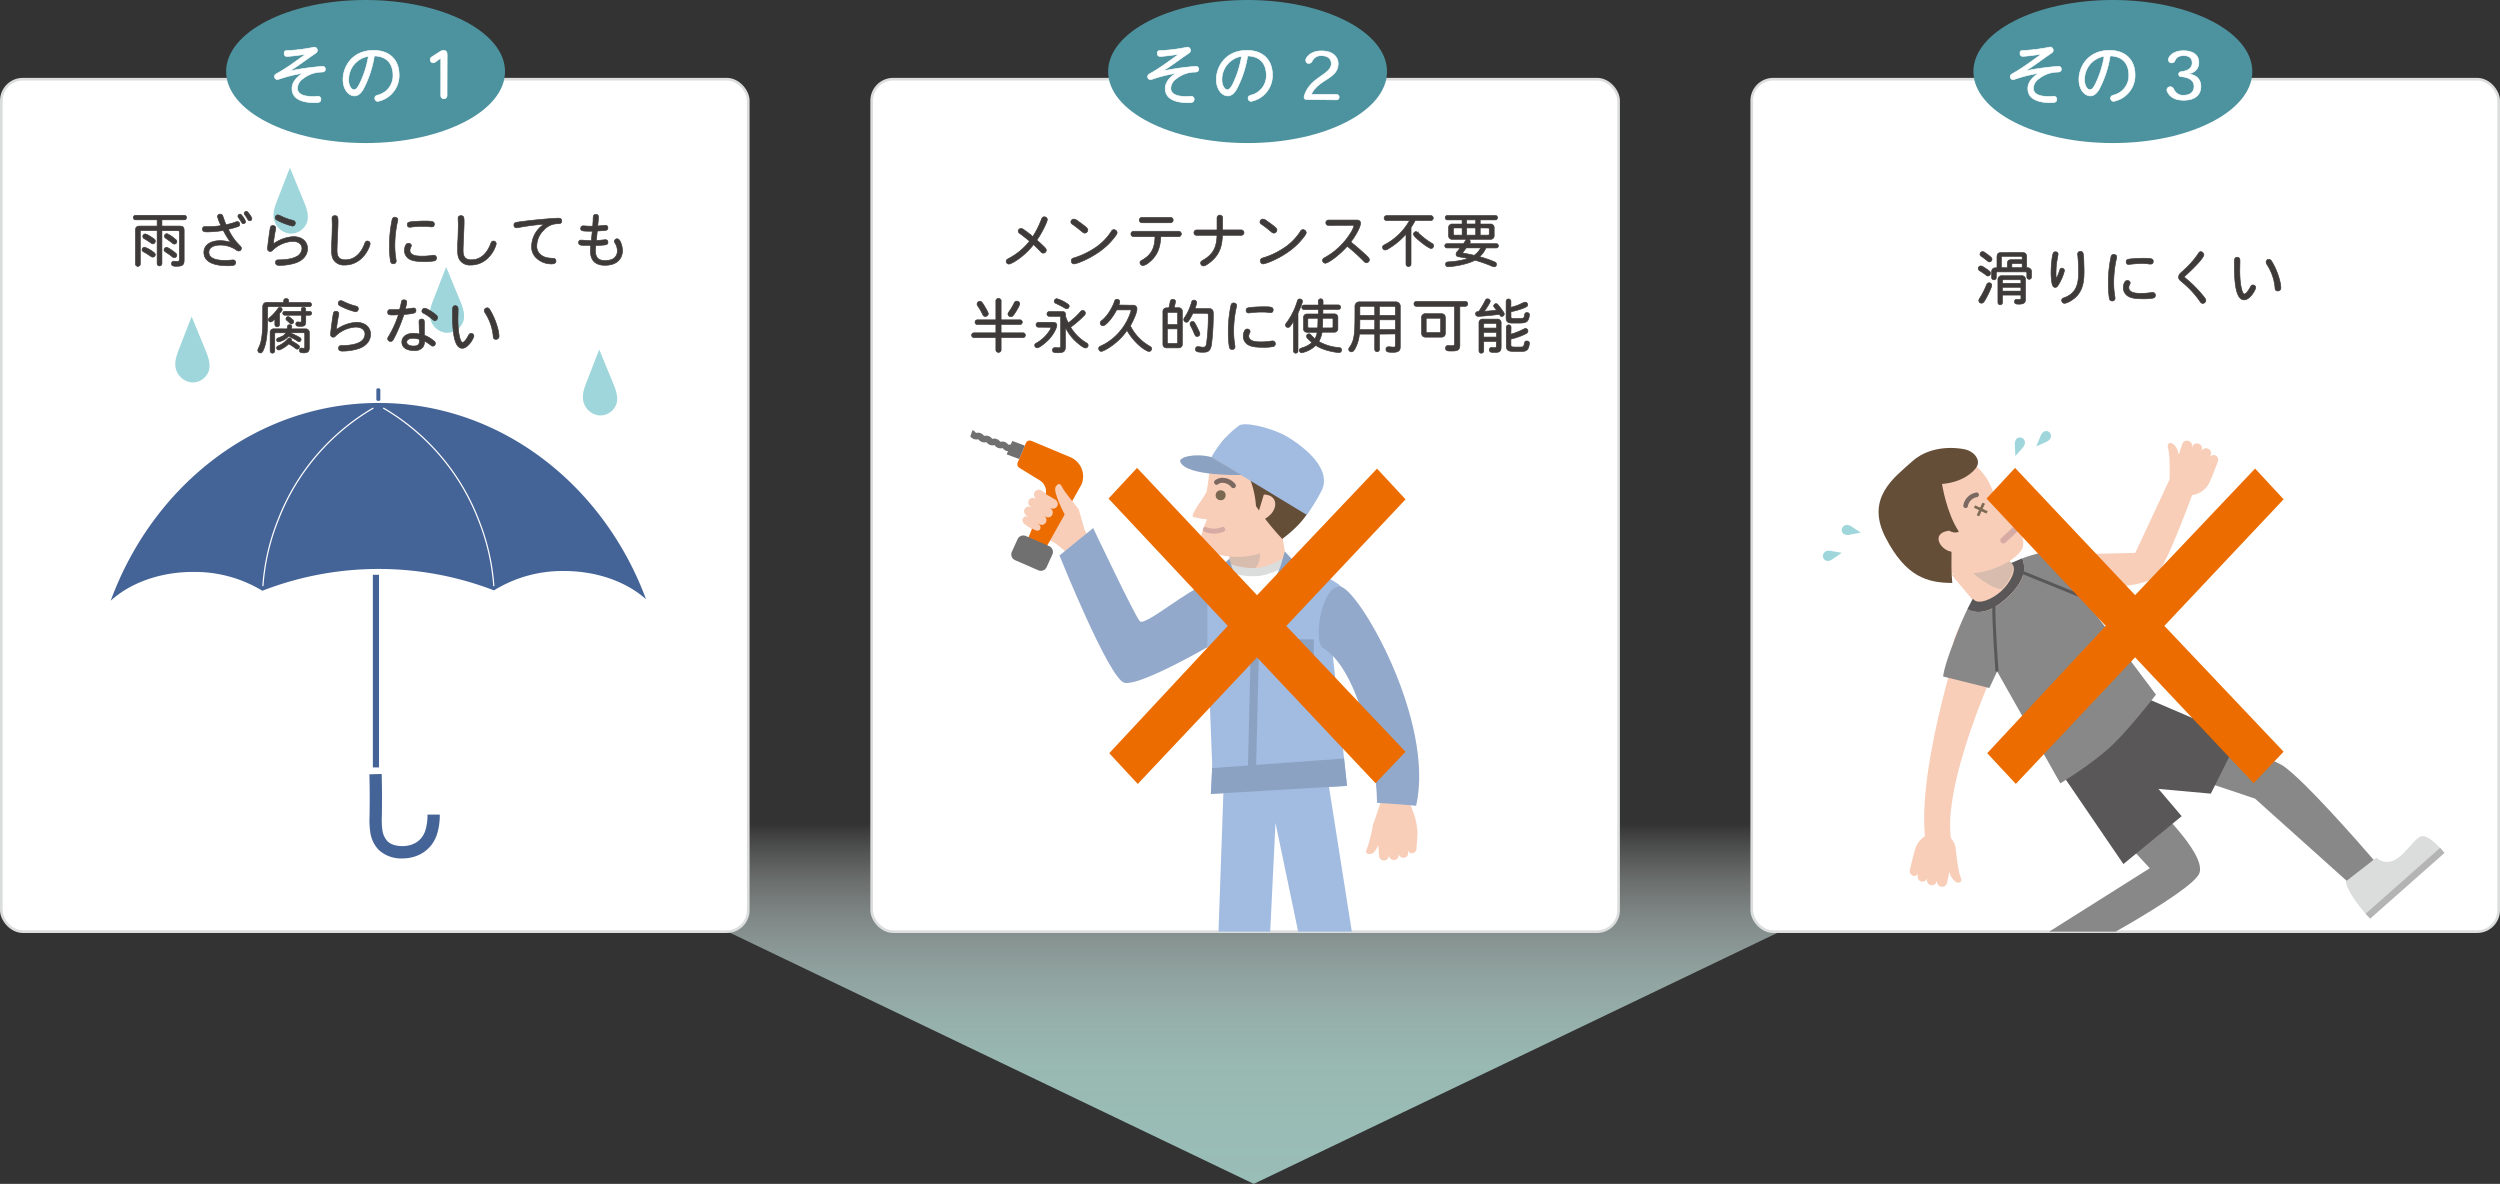 <svg xmlns="http://www.w3.org/2000/svg" xmlns:xlink="http://www.w3.org/1999/xlink" viewBox="0 0 929.7 440.26"><rect x="0" y="0" width="929.7" height="440.26" fill="#333333" stroke="none"/><defs><style>.cls-1{fill:none;}.cls-2{fill:url(#名称未設定グラデーション_8);}.cls-27,.cls-3,.cls-7{fill:#fff;}.cls-3{stroke:#dcdddd;stroke-width:0.99px;}.cls-27,.cls-3,.cls-8{stroke-miterlimit:10;}.cls-4{fill:#4d939f;}.cls-5{fill:#9ed6db;}.cls-6{fill:#446397;}.cls-8{fill:#3e3a39;stroke:#3e3a39;}.cls-27,.cls-8{stroke-width:0.23px;}.cls-9{clip-path:url(#clip-path);}.cls-10{fill:#d8bcad;}.cls-11{fill:#f8ceb9;}.cls-12{fill:#644e38;}.cls-13,.cls-26{fill:#7b6852;}.cls-14{fill:#7b6961;}.cls-15{fill:#d5aba4;}.cls-16{fill:#a2bbe1;}.cls-17{fill:#8ca2c3;}.cls-18{fill:#dbdcdc;}.cls-19{fill:#92a9cb;}.cls-20{fill:#b4b4b5;}.cls-21{fill:#888;}.cls-22{fill:#717071;}.cls-23{fill:#ec6c00;}.cls-24{clip-path:url(#clip-path-2);}.cls-25{fill:#595757;}.cls-26{stroke:#7b6852;stroke-linecap:round;stroke-linejoin:round;stroke-width:0.28px;}.cls-27{stroke:#fff;}</style><linearGradient id="名称未設定グラデーション_8" x1="466.25" y1="440.26" x2="466.25" y2="305.1" gradientUnits="userSpaceOnUse"><stop offset="0" stop-color="#99beb7"/><stop offset="0.17" stop-color="#9bbfb8" stop-opacity="0.98"/><stop offset="0.32" stop-color="#a0c3bc" stop-opacity="0.93"/><stop offset="0.45" stop-color="#aac9c3" stop-opacity="0.83"/><stop offset="0.58" stop-color="#b7d1cc" stop-opacity="0.7"/><stop offset="0.71" stop-color="#c9dcd9" stop-opacity="0.53"/><stop offset="0.83" stop-color="#deeae7" stop-opacity="0.33"/><stop offset="0.95" stop-color="#f6f9f9" stop-opacity="0.09"/><stop offset="0.99" stop-color="#fff" stop-opacity="0"/></linearGradient><clipPath id="clip-path"><rect class="cls-1" x="348.71" y="142.23" width="230.48" height="204.23"/></clipPath><clipPath id="clip-path-2"><rect class="cls-1" x="676.97" y="144.41" width="238" height="202.05"/></clipPath></defs><title>アセット 40</title><g id="レイヤー_2" data-name="レイヤー 2"><g id="背景"><polygon class="cls-2" points="466.25 440.26 325.28 372.68 184.31 305.1 466.25 305.1 748.19 305.1 607.22 372.68 466.25 440.26"/></g><g id="レイヤー_1-2" data-name="レイヤー 1"><rect class="cls-3" x="0.5" y="29.45" width="277.76" height="317.01" rx="8" ry="8"/><ellipse class="cls-4" cx="135.95" cy="26.6" rx="51.86" ry="26.6"/><rect class="cls-3" x="651.44" y="29.45" width="277.76" height="317.01" rx="8" ry="8"/><path class="cls-5" d="M107.81,62.38c-1.49,3.78-3.08,7.94-4.56,11.71-.9,2.29-1.82,4.71-1.43,7.14a6.84,6.84,0,0,0,5.74,5.61,6.36,6.36,0,0,0,6.66-4.3c.77-2.58-.28-5.32-1.3-7.81Z"/><path class="cls-5" d="M165.91,99.27c-1.49,3.78-3.08,7.94-4.56,11.71-.9,2.29-1.82,4.71-1.43,7.14a6.84,6.84,0,0,0,5.74,5.61,6.36,6.36,0,0,0,6.66-4.3c.77-2.58-.28-5.32-1.3-7.81Z"/><path class="cls-5" d="M222.84,130c-1.49,3.78-3.08,7.94-4.56,11.71-.9,2.29-1.82,4.71-1.43,7.14a6.84,6.84,0,0,0,5.74,5.61,6.36,6.36,0,0,0,6.66-4.3c.77-2.58-.28-5.32-1.3-7.81Z"/><path class="cls-5" d="M71.27,117.73c-1.49,3.78-3.08,7.94-4.56,11.71-.9,2.29-1.82,4.71-1.43,7.14A6.84,6.84,0,0,0,71,142.19a6.36,6.36,0,0,0,6.66-4.3c.77-2.58-.28-5.32-1.3-7.81Z"/><path class="cls-6" d="M71.79,212.69a48.52,48.52,0,0,1,25.78,7,119.4,119.4,0,0,1,86.13-.14,48.38,48.38,0,0,1,26.11-7.2c12.31,0,23.29,4.1,30.44,10.5-15.89-42.82-54.42-73-99.44-73-45.2,0-83.87,30.46-99.64,73.55C48.31,216.86,59.37,212.69,71.79,212.69Z"/><path class="cls-7" d="M97.77,218h0a.23.23,0,0,1-.22-.24,81.46,81.46,0,0,1,5.58-24.27,82.85,82.85,0,0,1,35.39-41.82.23.23,0,1,1,.23.39,82.39,82.39,0,0,0-35.18,41.58A81,81,0,0,0,98,217.78.23.23,0,0,1,97.77,218Z"/><path class="cls-7" d="M183.63,218a.23.23,0,0,1-.23-.22,81,81,0,0,0-5.57-24.19A82.38,82.38,0,0,0,142.53,152a.23.23,0,0,1,.23-.39,82.85,82.85,0,0,1,35.51,41.86,81.51,81.51,0,0,1,5.59,24.32.23.23,0,0,1-.22.24Z"/><rect class="cls-6" x="139.96" y="144.41" width="1.48" height="4.68" rx="0.49" ry="0.49" transform="translate(281.4 293.49) rotate(180)"/><rect class="cls-6" x="138.66" y="213.75" width="2.29" height="71.64"/><path class="cls-6" d="M149.6,319.24a12.29,12.29,0,0,1-8.64-3.07,11.78,11.78,0,0,1-3.23-6.49,31,31,0,0,1-.3-6.13v-.24c.09-5,.08-10.13-.06-15.36l4.57-.12c.13,5.3.15,10.53.06,15.56v.24a27.1,27.1,0,0,0,.23,5.24,7.44,7.44,0,0,0,1.9,4c1.61,1.55,4.11,1.78,5.47,1.78,4.28,0,7.41-2.15,8.6-5.88a19.19,19.19,0,0,0,.77-5.84h4.57a23.65,23.65,0,0,1-1,7.23C160.77,315.77,155.81,319.24,149.6,319.24Z"/><path class="cls-8" d="M60.22,81.76v2.31h6.52c1.33,0,1.74.41,1.74,1.74V96.74c0,1.92-.74,2.29-3,2.29-.89,0-1.7-.11-1.7-1a.85.85,0,0,1,.87-.89l1.16.07c.63,0,.89-.13.89-.76v-10c0-.57-.09-.65-.65-.65H60.22V98a.89.89,0,1,1-1.79,0V85.73h-5.6c-.57,0-.65.09-.65.65V98.16a.9.9,0,0,1-1.81,0V85.81c0-1.33.41-1.74,1.74-1.74h6.32V81.76h-8a.85.85,0,1,1,0-1.7h18.1a.85.85,0,1,1,0,1.7ZM56.75,95.61c-.22,0-.39-.07-.85-.39-.61-.41-1.46-1-2.31-1.44-.65-.35-.76-.52-.76-.92a1,1,0,0,1,.92-.94,10.58,10.58,0,0,1,3,1.61c.59.41,1,.65,1,1.16A.91.91,0,0,1,56.75,95.61Zm.17-4.91c-.39,0-.89-.41-1.24-.65-.52-.37-1.2-.79-2-1.26-.41-.24-.57-.46-.57-.83A.9.9,0,0,1,54,87c.74,0,3.14,1.72,3.29,1.85.39.33.46.52.46.79A1,1,0,0,1,56.92,90.7Zm8.2,3.25c.39.33.63.57.63.94a.92.92,0,0,1-.89.94c-.2,0-.44,0-1.13-.59s-1.09-.79-1.85-1.31-.87-.61-.87-1A.94.94,0,0,1,62,92C62.55,92,64.56,93.51,65.12,93.95Zm-.35-5.34c.83.65,1,.79,1,1.24a.91.91,0,0,1-.81.92c-.37,0-.57-.11-1.11-.54s-1.33-1-1.81-1.33c-.72-.46-.89-.68-.89-1a.93.93,0,0,1,.94-1A9.63,9.63,0,0,1,64.77,88.61Z"/><path class="cls-8" d="M87.19,82.72a4.61,4.61,0,0,1,1.09-.33,1,1,0,0,1,.89,1,.87.87,0,0,1-.65.87,33.55,33.55,0,0,1-3.62,1,23.33,23.33,0,0,0,2.7,4.34c.63.74,1.09,1.22,1.59,1.74s.59.68.59,1a1,1,0,0,1-1,1,1.76,1.76,0,0,1-1.07-.48A10.39,10.39,0,0,0,82,91.14c-2.62,0-4.32.94-4.32,2.68,0,3,4.73,3,5.89,3,.79,0,1.42,0,2.12-.09.48,0,.79-.07,1-.07a.92.92,0,0,1,.94,1c0,1.16-1.22,1.16-2.81,1.16-1.9,0-9,0-9-5,0-2.49,2.2-4.32,6-4.32a12.58,12.58,0,0,1,3.92.61,36.09,36.09,0,0,1-2.7-4.4,40.59,40.59,0,0,1-6.15.54c-1.13,0-1.61-.31-1.61-1.07a.89.89,0,0,1,1-.94l1.42,0a29.82,29.82,0,0,0,4.49-.33,16.29,16.29,0,0,1-1.33-3.4,1,1,0,0,1,1.07-.87.93.93,0,0,1,.92.68c.33.89.83,2.36,1.2,3.23A26.14,26.14,0,0,0,87.19,82.72ZM90,80.15a7,7,0,0,1,1.33,2.27.8.8,0,0,1-.83.76.74.74,0,0,1-.65-.46,17.77,17.77,0,0,0-1-1.57c-.26-.35-.37-.52-.37-.76a.75.75,0,0,1,.81-.74C89.59,79.64,89.74,79.84,90,80.15ZM92.25,79c.41.52,1.42,1.75,1.42,2.36a.79.79,0,0,1-.79.74c-.39,0-.54-.2-.78-.59a15.77,15.77,0,0,0-1-1.53,1.05,1.05,0,0,1-.28-.65.77.77,0,0,1,.76-.74A.86.86,0,0,1,92.25,79Z"/><path class="cls-8" d="M109.09,88c3.45,0,5.28,2,5.28,4.47,0,1.63-.87,3.95-4.19,5.23a20.15,20.15,0,0,1-6.32,1c-.92,0-1.4-.35-1.4-1.07s.35-.94,1-1c1.42,0,4.62-.07,6.72-1.18a3.55,3.55,0,0,0,2.12-3c0-2-1.81-2.68-3.45-2.68a11.65,11.65,0,0,0-7.5,3.31c-.35.35-.5.44-.87.44a1,1,0,0,1-1-1c0-.57.81-7,1.09-8a.9.9,0,0,1,.92-.65,1,1,0,0,1,1.07.89,7,7,0,0,1-.17,1.07,45.57,45.57,0,0,0-.72,4.86A14.06,14.06,0,0,1,109.09,88Zm-4.86-7.78a22.83,22.83,0,0,0,3.64,1.46,9.75,9.75,0,0,1,1.42.41.84.84,0,0,1,.52.83,1.07,1.07,0,0,1-1,1.16,23.65,23.65,0,0,1-5.71-2.16c-.57-.28-.76-.52-.76-1a1,1,0,0,1,1-1A2.84,2.84,0,0,1,104.23,80.21Z"/><path class="cls-8" d="M125.71,82.72c0,1.64-.37,8.77-.37,10.23,0,1.7.17,3.66,3.05,3.66,1,0,5,0,7.26-6.11.26-.68.55-.87,1-.87a1,1,0,0,1,1,1c0,.76-2.44,7.94-9.53,7.94a4.51,4.51,0,0,1-4-1.85c-.72-1.07-.83-2.18-.83-4.49,0-.68,0-1.37.11-3,.11-2.53.15-5.45.15-5.58,0-.94-.07-1.77-.07-2.44a.91.91,0,0,1,1-1C125.71,80.17,125.71,81,125.71,82.72Z"/><path class="cls-8" d="M147.95,81.67a8.72,8.72,0,0,1-.28,1.44,42.43,42.43,0,0,0-.83,8.18,29.65,29.65,0,0,0,.35,4.6c.07.5.15,1,.15,1.2a1,1,0,0,1-1.07,1c-.57,0-1-.31-1.09-1.16a32.8,32.8,0,0,1-.35-5.19,46.44,46.44,0,0,1,1-10.1c.17-.61.52-.87,1-.87S147.95,81.15,147.95,81.67Zm5,9.7a1.31,1.31,0,0,1-.13.48,2.64,2.64,0,0,0-.37,1.24c0,2.09,3,2.16,4.45,2.16a22.73,22.73,0,0,0,3.58-.24,5.24,5.24,0,0,1,.87-.11,1.07,1.07,0,0,1,.13,2.12,18.83,18.83,0,0,1-3.68.26c-3.1,0-4.82-.31-6-1.22a3.72,3.72,0,0,1-1.4-2.9c0-.87.35-2.68,1.44-2.68A1,1,0,0,1,153,91.38Zm8.57-8c0,.68-.33,1-.94,1-.24,0-.63,0-1.09-.09s-1.48-.11-2.4-.11c-1.13,0-2.33.09-3.18.17s-1.18.17-1.53.17c-.57,0-.92-.35-.92-1,0-1,.76-1,3.27-1.2,1.16-.07,2.4-.11,3.18-.11C160.38,82.22,161.53,82.22,161.53,83.37Z"/><path class="cls-8" d="M172.59,82.72c0,1.64-.37,8.77-.37,10.23,0,1.7.17,3.66,3.05,3.66,1,0,5,0,7.26-6.11.26-.68.55-.87,1-.87a1,1,0,0,1,1,1c0,.76-2.44,7.94-9.53,7.94a4.51,4.51,0,0,1-4-1.85c-.72-1.07-.83-2.18-.83-4.49,0-.68,0-1.37.11-3,.11-2.53.15-5.45.15-5.58,0-.94-.07-1.77-.07-2.44a.91.91,0,0,1,1-1C172.59,80.17,172.59,81,172.59,82.72Z"/><path class="cls-8" d="M193.55,84.48a9.76,9.76,0,0,1-1.53.24.9.9,0,0,1-.89-1c0-1,.33-1,4.08-1.48,4.47-.57,11.1-1.11,12.39-1.11,1,0,1.29.39,1.29,1.07s-.35,1-1.37,1a7,7,0,0,0-5.45,2.53,8.2,8.2,0,0,0-2.44,5.54,4,4,0,0,0,1.92,3.79c.7.48,1.64.89,4,1,.79,0,1.2.35,1.2,1s-.41,1.09-1.55,1.09a8,8,0,0,1-6.24-2.73,5.63,5.63,0,0,1-1.26-3.9,10,10,0,0,1,4.67-8.16C198.94,83.61,195.6,84.11,193.55,84.48Z"/><path class="cls-8" d="M225.21,83.79a.84.84,0,0,1,.85.94c0,.92-.61,1-2.33,1.09-.63,0-1.18.09-1.61.09-.11,1.2-.24,2.29-.35,3.49,1,0,1.59-.09,2.27-.15s1-.11,1.16-.11a.87.87,0,0,1,.87,1c0,.92-.54,1-4.51,1.18a18.07,18.07,0,0,0-.13,1.92c0,2.92,1.53,3.64,3.55,3.64s3.31-.52,4-1.57a3.27,3.27,0,0,0,.59-2,5.28,5.28,0,0,0-.79-2.83,1.22,1.22,0,0,1-.3-.76,1,1,0,0,1,1-.92c1.24,0,2,2.86,2,4.32,0,3.08-2,5.54-6.52,5.54-5.34,0-5.39-4.12-5.39-5.45a15.14,15.14,0,0,1,.13-1.94l-1.9,0c-1.81,0-2.62-.09-2.64-1.13a.85.85,0,0,1,.94-.85c.17,0,.65,0,1.13.07.78,0,1.72.11,2.66.11.11-1.07.26-2.4.37-3.49l-.76,0c-2.9,0-3.55-.09-3.55-1a.93.93,0,0,1,1-1c.31,0,.83.07,1.7.11a17.21,17.21,0,0,0,1.79,0c0-.72.11-1.48.13-2.36,0-1.35.07-2,1-2a.89.89,0,0,1,1,1c0,.48-.28,3.29-.28,3.31C222.79,84,224.8,83.79,225.21,83.79Z"/><path class="cls-8" d="M105.49,112.48c0-.85,0-1.44.92-1.44s.94.59.94,1.44h7.81a.79.79,0,0,1,0,1.57h-15c-.52,0-.63.13-.63.63v2.66c0,6.8-.39,10.29-1.66,13-.2.42-.46.92-1,.92a1,1,0,0,1-1-1,2.47,2.47,0,0,1,.35-1c1-2,1.44-4.43,1.48-10.4v-4.62c0-1.26.54-1.81,1.81-1.81Zm-3.27,6.06c-.37.48-1.09,1.2-1.61,1.2a.86.86,0,0,1-.81-.87c0-.35.17-.52.63-.89a18.56,18.56,0,0,0,2.77-3c.37-.54.52-.7.92-.7a.89.89,0,0,1,.83.81c0,.31-.15.52-1,1.5v4.08a.87.87,0,1,1-1.74,0Zm4.54,3.75a7.35,7.35,0,0,0,.13-.87.72.72,0,0,1,.83-.65c.46,0,.79.2.79.7,0,.22,0,.54-.07.83h5a1.39,1.39,0,0,1,1.59,1.59v5.34c0,1.29-.37,2-2,2-.81,0-1.68,0-1.68-1a.72.72,0,0,1,.79-.79c.26,0,.52.07.74.07.41,0,.44-.15.44-.48v-4.82c0-.37-.09-.46-.46-.46h-4.69l-.07.13a25.09,25.09,0,0,1,3,1.42c.76.39.87.61.87.94a.8.8,0,0,1-.74.83c-.42,0-.76-.35-1.33-.7-.79-.46-1.83-1-2.53-1.37a7.36,7.36,0,0,1-3.75,2.14.75.75,0,0,1-.76-.76c0-.33.13-.52.59-.72.11,0,.52-.17.94-.37a4.15,4.15,0,0,0,2-1.53h-3.75c-.37,0-.46.09-.46.46v6.26a.86.86,0,0,1-1.72,0v-6.61a1.39,1.39,0,0,1,1.59-1.59Zm4.27,6.06a.75.75,0,0,1,.33.61.87.87,0,0,1-.79.89c-.33,0-.48-.13-.87-.44a16.78,16.78,0,0,0-2.33-1.5c-1,1-3,2.25-3.71,2.25a.79.79,0,0,1-.79-.83c0-.31.15-.5.63-.72a9.5,9.5,0,0,0,3.38-2.46c.39-.46.61-.48.81-.48a.74.74,0,0,1,.74.74.62.62,0,0,1-.09.3A19.42,19.42,0,0,1,111,128.35Zm1-12.58c0-1,0-1.48.83-1.48s.85.48.85,1.48h1.46a.73.73,0,1,1,0,1.46h-1.46v2.42c0,1.44-.63,1.72-1.87,1.72-1,0-1.83,0-1.83-.87a.7.7,0,0,1,.68-.79c.3,0,.57.07.92.07s.44-.11.44-.37v-2.18h-6.17a.73.73,0,1,1,0-1.46Zm-3.21,3.1a1,1,0,0,1,.39.74.88.88,0,0,1-.83.87c-.28,0-.44-.11-.76-.46-.15-.15-.61-.59-.94-.85a.75.75,0,0,1-.35-.59.88.88,0,0,1,.85-.85C107.58,117.73,108.24,118.36,108.78,118.87Z"/><path class="cls-8" d="M132.53,119.87c3.45,0,5.28,2,5.28,4.47,0,1.63-.87,3.95-4.19,5.23a20.15,20.15,0,0,1-6.32,1c-.92,0-1.4-.35-1.4-1.07s.35-.94,1-1c1.42,0,4.62-.07,6.72-1.18a3.55,3.55,0,0,0,2.12-3c0-2-1.81-2.68-3.45-2.68a11.65,11.65,0,0,0-7.5,3.31c-.35.35-.5.44-.87.44a1,1,0,0,1-1-1c0-.57.81-7,1.09-8a.9.9,0,0,1,.92-.65,1,1,0,0,1,1.07.89,7,7,0,0,1-.17,1.07,45.57,45.57,0,0,0-.72,4.86A14.06,14.06,0,0,1,132.53,119.87Zm-4.86-7.78a22.83,22.83,0,0,0,3.64,1.46,9.75,9.75,0,0,1,1.42.41.84.84,0,0,1,.52.83,1.07,1.07,0,0,1-1,1.16,23.65,23.65,0,0,1-5.71-2.16c-.57-.28-.76-.52-.76-1a1,1,0,0,1,1-1A2.84,2.84,0,0,1,127.67,112.08Z"/><path class="cls-8" d="M153.79,114.53a.85.85,0,0,1,.89.94c0,1-.59,1.11-4.47,1.5a63.82,63.82,0,0,1-3.07,7.65c-1.07,2.18-1.27,2.35-1.85,2.35a1.09,1.09,0,0,1-1.13-.94,1.49,1.49,0,0,1,.3-.83,38.92,38.92,0,0,0,3.71-8.13c-.65,0-1.24.07-2,.07-1.18,0-2,0-2-1,0-.72.33-1,.94-1l1.66,0a18.21,18.21,0,0,0,1.83-.07,25.54,25.54,0,0,0,.68-2.81.86.86,0,0,1,.92-.76c.63,0,1.07.31,1.07.81a13.82,13.82,0,0,1-.57,2.62C151.24,114.92,153.71,114.53,153.79,114.53Zm7.72,12.38a1,1,0,0,1,.41.81,1,1,0,0,1-.92,1,.9.9,0,0,1-.63-.22,15.42,15.42,0,0,0-2.51-1.64,3.58,3.58,0,0,1-.59,2.22,3.73,3.73,0,0,1-3.23,1.29c-3,0-4.6-1.22-4.6-3.18s1.77-3.23,4.21-3.23a10.14,10.14,0,0,1,2.31.26c0-.72-.13-4.08-.13-4.56a.87.87,0,0,1,1-1c1,0,1,.63,1,2,0,1.59,0,2.73,0,4A12.61,12.61,0,0,1,161.51,126.91Zm-8-1.11c-1.31,0-2.25.54-2.25,1.42s1,1.46,2.55,1.46c2.16,0,2.18-1.11,2.18-2.46A7.92,7.92,0,0,0,153.53,125.8Zm8.59-8.74c.48.39.63.59.63,1a1.18,1.18,0,0,1-1,1.22c-.31,0-.41-.11-1-.59a17.41,17.41,0,0,0-3.27-2.22c-.33-.17-.57-.37-.57-.76a1.11,1.11,0,0,1,1-1.09C158.66,114.59,161,116.12,162.12,117.06Z"/><path class="cls-8" d="M170.37,115c0,.59-.07,3.14-.07,3.66,0,5.6.94,8.68,1.7,8.68.52,0,1.4-1,2.22-2.6.33-.61.61-.76,1-.76a1,1,0,0,1,1,.92c0,.85-2.14,4.62-4.3,4.62-3.51,0-3.66-8.22-3.66-13.85,0-1.4.15-2,1.11-2C170,113.76,170.37,114.13,170.37,115Zm10.79-.54c.68,0,1,.68,1.29,1.18,1.92,3.27,3.12,7.46,3.12,9.27a1.11,1.11,0,0,1-1.16,1.29c-.83,0-1-.63-1-1.13a18.93,18.93,0,0,0-2.9-8.55,2.46,2.46,0,0,1-.44-1.09A1.06,1.06,0,0,1,181.16,114.51Z"/><rect class="cls-3" x="324.16" y="29.45" width="277.76" height="317.01" rx="8" ry="8"/><path class="cls-8" d="M388.37,91.85c.5.52.72.83.72,1.2A1.13,1.13,0,0,1,388,94.14c-.35,0-.59-.11-1-.57s-2-2-2.64-2.62c-3.73,4.78-8.31,7.26-9.18,7.26a1.06,1.06,0,0,1-1-1c0-.5.22-.74.94-1.09a24.32,24.32,0,0,0,7.74-6.43c-1-.85-1.7-1.42-3.64-2.88a1.1,1.1,0,0,1-.57-.85,1.05,1.05,0,0,1,1.07-1c.37,0,.7.2,1.42.72S383,87,384.07,88a34.09,34.09,0,0,0,3.14-6.24c.3-.81.52-1.13,1.16-1.13a1.1,1.1,0,0,1,1.11,1c0,.87-2.14,5.23-3.9,7.65C386.63,90.18,387.5,91,388.37,91.85Z"/><path class="cls-8" d="M400.85,82.2c3.66,2.55,3.69,2.92,3.69,3.31a1.19,1.19,0,0,1-1.13,1.18c-.41,0-.65-.2-1.31-.76s-2.09-1.68-2.86-2.22c-.5-.35-1-.59-1-1.13a1.1,1.1,0,0,1,1-1.11A2.71,2.71,0,0,1,400.85,82.2Zm14.59,4.23c0,.61-.7,1.48-1.61,2.57-4.71,5.93-13.24,9.14-14.43,9.14-.63,0-1-.48-1-1.24,0-.41.22-.81,1-1a29.3,29.3,0,0,0,7.3-3.38,20.73,20.73,0,0,0,6.15-5.84c.2-.26.33-.52.5-.76a1,1,0,0,1,.85-.52A1.23,1.23,0,0,1,415.43,86.43Z"/><path class="cls-8" d="M431.68,88c-.17,3.29-.81,6.74-4.32,9.53A4.6,4.6,0,0,1,425,98.77a1.17,1.17,0,0,1-1.07-1.11c0-.42.26-.65.74-.89,3.05-1.72,4.8-4,4.84-8.77h-7.94a1,1,0,0,1,0-2h16.75a1,1,0,1,1,0,2Zm-7-5.15a1,1,0,0,1,0-2h10.6a1,1,0,0,1,0,2Z"/><path class="cls-8" d="M452.59,85.51c0-1.44,0-3.21,0-4.47a1,1,0,1,1,2.09,0c0,1.26,0,3.07,0,4.47h6.93a1,1,0,1,1,0,2h-7c-.17,3.38-.65,7.37-5.36,10.58a3.78,3.78,0,0,1-1.77.83,1.14,1.14,0,0,1-1-1.09c0-.46.24-.72.94-1.11,4.19-2.36,5-5.32,5.17-9.2H445a1,1,0,1,1,0-2Z"/><path class="cls-8" d="M471.17,82.2c3.66,2.55,3.69,2.92,3.69,3.31a1.19,1.19,0,0,1-1.13,1.18c-.41,0-.65-.2-1.31-.76s-2.09-1.68-2.86-2.22c-.5-.35-1-.59-1-1.13a1.1,1.1,0,0,1,1-1.11A2.71,2.71,0,0,1,471.17,82.2Zm14.59,4.23c0,.61-.7,1.48-1.61,2.57-4.71,5.93-13.24,9.14-14.43,9.14-.63,0-1-.48-1-1.24,0-.41.22-.81,1-1a29.3,29.3,0,0,0,7.3-3.38,20.73,20.73,0,0,0,6.15-5.84c.2-.26.33-.52.5-.76a1,1,0,0,1,.85-.52A1.23,1.23,0,0,1,485.76,86.43Z"/><path class="cls-8" d="M494.05,83.83a1,1,0,1,1,0-2h10.51c1,0,1.4.55,1.4,1.16,0,1.42-1.79,4.6-3.6,7,2.49,2,4.82,4.1,6,5.23.68.68.89,1,.89,1.37a1.18,1.18,0,0,1-1.07,1.13c-.44,0-.68-.22-1.16-.72a73.86,73.86,0,0,0-6-5.43c-3.31,3.68-7.15,6.32-8.2,6.32a1.1,1.1,0,0,1-1-1.11c0-.46.33-.7.87-1a26.24,26.24,0,0,0,9.53-9.07A8.7,8.7,0,0,0,503.49,84c0-.15-.11-.22-.33-.22Z"/><path class="cls-8" d="M526.3,82c-.44.79-1,1.81-1.57,2.62V98.29a.94.94,0,0,1-1.87,0V87.08a27.37,27.37,0,0,1-6.56,5.43,2.3,2.3,0,0,1-1.16.46,1,1,0,0,1-1-1.07c0-.35.2-.59.72-.87a22.55,22.55,0,0,0,9.31-9h-8.42a.93.93,0,1,1,0-1.85h16.42a.93.93,0,0,1,0,1.85Zm1.26,4.71a26.9,26.9,0,0,0,5.08,3.86,1,1,0,0,1-.37,1.85c-.92,0-3.75-2.27-4.73-3.12-.83-.7-1.9-1.64-1.9-2.25a1,1,0,0,1,.92-.92C526.94,86.19,527,86.23,527.57,86.75Z"/><path class="cls-8" d="M552.6,92.2a9.49,9.49,0,0,1-2.38,3.27,38.07,38.07,0,0,1,5.54,1.9c.28.15.76.33.76.92a.88.88,0,0,1-.83.94,3.89,3.89,0,0,1-1.18-.37,48.14,48.14,0,0,0-6-2.09c-3.42,1.81-8.92,2.42-9.94,2.42a.9.9,0,0,1-1-.94c0-.61.44-.83,1.09-.87A29,29,0,0,0,546,96.11c-1.13-.24-1.37-.26-3.53-.61-.41-.09-1-.24-1-1a2,2,0,0,1,.63-1.16A14.12,14.12,0,0,0,543,92.2h-5a.8.8,0,0,1,0-1.59h6.24c.22-.31.46-.68.63-.92.33-.52.54-.65,1-.65a.83.83,0,0,1,.89.83,1.19,1.19,0,0,1-.28.74h10.05a.8.8,0,0,1,0,1.59Zm-2.14-10.42v1.53h3.71a1.33,1.33,0,0,1,1.48,1.48v2.68A1.33,1.33,0,0,1,554.17,89h-14a1.33,1.33,0,0,1-1.48-1.48V84.79a1.33,1.33,0,0,1,1.48-1.48h3.55V81.78h-5.45a.83.83,0,1,1,0-1.66h17.81a.83.83,0,0,1,0,1.66Zm-6.74,3H541c-.37,0-.48.11-.48.48v1.68c0,.39.11.5.48.5h2.75Zm1.57,7.41c-.28.35-.65.83-1,1.31-.17.24-.3.35-.3.48s.28.2.63.24,2.62.46,3.55.74a7.67,7.67,0,0,0,2.49-2.77Zm3.49-10.42h-3.34v1.53h3.34Zm0,3h-3.34v2.66h3.34Zm1.68,0v2.66h2.88c.37,0,.48-.11.48-.5V85.27c0-.37-.11-.48-.48-.48Z"/><path class="cls-8" d="M372.29,118.93h7a.88.88,0,0,1,0,1.77h-7v3.07h8.13a.89.89,0,0,1,0,1.79h-8.13v4.73a1,1,0,0,1-1.94,0v-4.73h-8.13a.89.89,0,1,1,0-1.79h8.13V120.7h-6.87a.88.88,0,0,1,0-1.77h6.87v-6.72a1,1,0,1,1,1.94,0Zm-6.85-6.15c.42.59,2.09,3.31,2.09,3.92a1.16,1.16,0,0,1-1.13,1,1,1,0,0,1-.92-.68,29.41,29.41,0,0,0-1.63-2.9c-.46-.61-.5-.76-.5-1.09a1.1,1.1,0,0,1,1.09-1C364.76,112.06,365,112.17,365.44,112.78Zm13.78.22c0,.63-1.72,3.51-2.42,4.3a1.13,1.13,0,0,1-.89.5,1.09,1.09,0,0,1-1.07-1c0-.28.09-.48.54-1.09A22.5,22.5,0,0,0,377,113c.39-.85.63-1,1-1A1.05,1.05,0,0,1,379.22,113Z"/><path class="cls-8" d="M386.29,121.68a.91.91,0,1,1,0-1.81h5.41c.83,0,1.31.44,1.31,1.07,0,.89-1,3.14-2.86,5.17-1.13,1.18-3.47,3.23-4.47,3.23a.92.92,0,0,1-.89-.92c0-.35.15-.57.57-.81a13.91,13.91,0,0,0,5.17-5,1.53,1.53,0,0,0,.26-.7c0-.15-.11-.2-.26-.2Zm8.79-5.82c1.2,0,1.2.72,1.2,1.83a13.89,13.89,0,0,0,1,2.38,27.25,27.25,0,0,0,4.49-4.12c.37-.41.63-.52.87-.52a1.05,1.05,0,0,1,1,1,1.34,1.34,0,0,1-.55,1,37.3,37.3,0,0,1-4.93,4.25,16.85,16.85,0,0,0,5.93,5.87,1,1,0,0,1,.57.92,1,1,0,0,1-1,.94c-.79,0-2.79-1.72-3.38-2.25a17.34,17.34,0,0,1-4.06-5.36v7c0,2.07-.87,2.38-2.83,2.38-1.53,0-2-.22-2-1a.9.9,0,0,1,.94-.92c.35,0,.85.07,1.42.07s.68-.17.68-.68V118.15c0-.44-.09-.5-.46-.5h-3.73a.89.89,0,0,1,0-1.79Zm1.44-3.16c.72.39,1.09.7,1.09,1.13a1,1,0,0,1-.83,1,2.24,2.24,0,0,1-1-.39c-.92-.55-2.11-1.13-2.92-1.5-.48-.22-.81-.46-.81-.87a1,1,0,0,1,.94-1A12.28,12.28,0,0,1,396.52,112.69Z"/><path class="cls-8" d="M421.29,113.5a1.34,1.34,0,0,1,1.53,1.39c0,1-.83,3.34-2.46,6.28a17.92,17.92,0,0,0,7.13,7.54c.61.33.78.54.78,1a1,1,0,0,1-1,1c-.74,0-4.88-2.25-8.16-7.83-3.21,4.82-8.68,7.81-9.59,7.81a1.06,1.06,0,0,1-.94-1.09.86.86,0,0,1,.52-.81c.28-.15,1-.46,2-1a21.37,21.37,0,0,0,9.53-12.25c0-.2-.09-.31-.37-.31h-5c-1.2,2.44-3.88,5.91-5.1,5.91a1,1,0,0,1-1-1,.92.92,0,0,1,.39-.81c3-2.25,4.64-6.5,4.67-6.58.39-1.18.5-1.46,1.2-1.46a1,1,0,0,1,1,.83,3.44,3.44,0,0,1-.37,1.31Z"/><path class="cls-8" d="M434.66,114.48a18.18,18.18,0,0,0,.48-2.16c.11-.76.52-1,1-1,.63,0,1,.33,1,.81a14.69,14.69,0,0,1-.52,2.31h1.72a1.31,1.31,0,0,1,1.35,1.35V128a1.31,1.31,0,0,1-1.35,1.37h-4.51a1.32,1.32,0,0,1-1.37-1.37V115.84a1.31,1.31,0,0,1,1.37-1.35Zm-.54,6.19h3.79v-4c0-.37-.09-.46-.46-.46h-2.88c-.37,0-.46.09-.46.46Zm0,1.64v4.93c0,.37.09.46.46.46h2.88c.37,0,.46-.09.46-.46v-4.93Zm9.48-5.8a17.23,17.23,0,0,1-1.61,2.88.87.87,0,0,1-.83.44,1,1,0,0,1-.94-.94,1.23,1.23,0,0,1,.26-.74,18.91,18.91,0,0,0,2.62-5.71.89.89,0,0,1,.92-.83,1,1,0,0,1,1,.89,9.1,9.1,0,0,1-.65,2.25h5.19c1.46,0,1.64.92,1.64,1.9a89.28,89.28,0,0,1-.68,11.62c-.5,2.57-1.53,2.73-3.34,2.73-1.63,0-2.62-.2-2.62-1.11a.92.92,0,0,1,.87-1c.39,0,1.26.22,1.94.22.92,0,1.09-.33,1.31-1.33a74.45,74.45,0,0,0,.65-10.16c0-.83,0-1.11-.63-1.11Zm1.61,5.25c1,2,1,2.18,1,2.46a.94.94,0,0,1-1,.89c-.63,0-.63,0-1.66-2.42-.2-.44-.46-.89-.72-1.4a1.78,1.78,0,0,1-.28-.83.93.93,0,0,1,1-.92C444,119.56,444.19,119.72,445.21,121.77Z"/><path class="cls-8" d="M459.89,113.55a8.72,8.72,0,0,1-.28,1.44,42.43,42.43,0,0,0-.83,8.18,29.65,29.65,0,0,0,.35,4.6c.07.5.15,1,.15,1.2a1,1,0,0,1-1.07,1c-.57,0-1-.31-1.09-1.16a32.8,32.8,0,0,1-.35-5.19,46.44,46.44,0,0,1,1-10.1c.17-.61.52-.87,1-.87S459.89,113,459.89,113.55Zm5,9.7a1.31,1.31,0,0,1-.13.48,2.64,2.64,0,0,0-.37,1.24c0,2.09,3,2.16,4.45,2.16a22.73,22.73,0,0,0,3.58-.24,5.24,5.24,0,0,1,.87-.11,1.07,1.07,0,0,1,.13,2.12,18.83,18.83,0,0,1-3.68.26c-3.1,0-4.82-.31-6-1.22a3.72,3.72,0,0,1-1.4-2.9c0-.87.35-2.68,1.44-2.68A1,1,0,0,1,464.9,123.25Zm8.57-8c0,.68-.33,1-.94,1-.24,0-.63,0-1.09-.09s-1.48-.11-2.4-.11c-1.13,0-2.33.09-3.18.17s-1.18.17-1.53.17c-.57,0-.92-.35-.92-1,0-1,.76-1,3.27-1.2,1.16-.07,2.4-.11,3.18-.11C472.32,114.09,473.47,114.09,473.47,115.25Z"/><path class="cls-8" d="M481,119.52a16,16,0,0,1-1.2,1.81,1.06,1.06,0,0,1-.89.44.9.9,0,0,1-.87-.92c0-.41.37-.76.72-1.24a26,26,0,0,0,3.66-7.54c.17-.68.44-.89.94-.89s1,.35,1,.83a3.51,3.51,0,0,1-.24,1c-.41,1.22-1,2.46-1.42,3.49v14a.85.85,0,1,1-1.7,0Zm11-6.13h5.71a.85.85,0,0,1,0,1.7h-5.74v1.64h4.14a1.3,1.3,0,0,1,1.42,1.42v3.95a1.3,1.3,0,0,1-1.42,1.44h-4.45a10,10,0,0,1-1.22,3.45,17.39,17.39,0,0,0,7.46,2.25c.59,0,1,.35,1,.94a.92.92,0,0,1-1,.94c-.61,0-5.58-.61-8.59-2.68a10.49,10.49,0,0,1-5.23,2.75.89.89,0,0,1-.87-.94.69.69,0,0,1,.37-.65,6.61,6.61,0,0,1,1.22-.44,9.15,9.15,0,0,0,3.1-1.79,17,17,0,0,1-1.64-1.53,1.13,1.13,0,0,1-.39-.83.89.89,0,0,1,.89-.87c.28,0,.46.07.85.5A12,12,0,0,0,489,126a7.63,7.63,0,0,0,.85-2.42h-3.68a1.3,1.3,0,0,1-1.42-1.44v-3.95a1.29,1.29,0,0,1,1.42-1.42h4.08v-1.64h-5.28a.85.85,0,1,1,0-1.7h5.28V112a.88.88,0,0,1,1.77,0ZM490,121.94c.11-1.26.13-2.64.13-3.58h-3.29c-.37,0-.48.11-.48.48v2.62c0,.37.11.48.48.48Zm1.9-3.58c0,1.44,0,2.75-.11,3.58h3.44c.37,0,.48-.11.48-.48v-2.62c0-.37-.11-.48-.48-.48Z"/><path class="cls-8" d="M513,124.25v5.67a.88.88,0,0,1-1.77,0v-5.67h-5.69a14.15,14.15,0,0,1-1.64,5.45c-.44.74-.78,1.13-1.35,1.13a1,1,0,0,1-1-.92,1.81,1.81,0,0,1,.5-1c1.83-2.77,1.83-5.58,1.83-14.83a1.65,1.65,0,0,1,1.83-1.83H518.9a1.66,1.66,0,0,1,1.83,1.83v15c0,1.74-1.35,1.94-2.77,1.94-1.61,0-2.55-.07-2.55-1.07a.91.91,0,0,1,1-1c.48,0,1.13.13,1.85.13.52,0,.63-.15.63-.68v-4.21Zm-1.77-5.34h-5.52c0,2.09,0,3-.07,3.64h5.58Zm0-5h-5c-.41,0-.52.11-.52.52v2.83h5.52Zm1.77,3.36h5.91v-2.83c0-.41-.11-.52-.52-.52H513Zm0,5.3h5.91v-3.64H513Z"/><path class="cls-8" d="M542.89,113.92v14.46c0,1.92-1,2.16-3.07,2.16-1.4,0-2.25,0-2.25-1.07a.93.93,0,0,1,1-1c.39,0,.76.09,1.31.09.94,0,1-.24,1-.83V113.92H526.84a.92.92,0,1,1,0-1.83H545a.92.92,0,0,1,0,1.83Zm-14.24,4.36a1.42,1.42,0,0,1,1.64-1.63h5.6c1.11,0,1.61.5,1.61,1.63v5.5c0,1.11-.5,1.61-1.61,1.61h-5.6c-1.11,0-1.64-.5-1.64-1.61Zm2.2.07c-.37,0-.48.11-.48.48v4.38c0,.37.11.48.48.48h4.4c.37,0,.48-.11.48-.48v-4.38c0-.37-.11-.48-.48-.48Z"/><path class="cls-8" d="M552.09,112.24c.33-.68.5-1.11,1-1.11a1,1,0,0,1,1.11.87c0,.54-1.55,2.86-2.2,3.77,1.4-.09,3.12-.24,4.54-.42-1.07-1.31-1.07-1.35-1.07-1.61a.91.91,0,0,1,.87-.83c.41,0,.63.26,1.07.81s.94,1.2,1.44,1.94c.39.54.55.79.55,1.16a1,1,0,0,1-.89.89c-.37,0-.44-.09-.94-.81-2.7.37-6.83.74-7.76.74-.74,0-1.07-.35-1.07-1s.65-.81,1.18-.81A37.31,37.31,0,0,0,552.09,112.24ZM551.77,127v3.47a.88.88,0,0,1-1.77,0V120.22a1.39,1.39,0,0,1,1.57-1.55h5.12a1.37,1.37,0,0,1,1.55,1.55v8.85c0,1.88-.92,2-2.57,2-.83,0-1.81,0-1.81-.94a.83.83,0,0,1,.78-.92c.33,0,.57.07,1,.07.68,0,.81-.07.81-.57V127Zm0-5h4.73v-1.31c0-.33-.09-.41-.41-.41h-3.9c-.33,0-.41.09-.41.41Zm0,1.59v1.75h4.73v-1.75Zm10.1-9.31a18.47,18.47,0,0,0,3.47-1.16,8.32,8.32,0,0,1,1.79-.76,1,1,0,0,1,1,1c0,.39-.24.65-1,1a26.65,26.65,0,0,1-5.23,1.57v1.88c0,.57.24.63,1.53.63,2.66,0,2.94,0,3.25-.33A2.6,2.6,0,0,0,567,117a.75.75,0,0,1,.76-.76c.68,0,1,.31,1,.83a4.93,4.93,0,0,1-.28,1.42c-.52,1.61-1.74,1.66-4.14,1.66h-1.44c-1.66,0-2.81,0-2.81-2v-6.08a.89.89,0,1,1,1.79,0Zm0,10a23,23,0,0,0,4-1.53c1.07-.52,1.18-.59,1.44-.59a.91.91,0,0,1,.89,1c0,.7-.79,1-2.07,1.57a25.7,25.7,0,0,1-4.25,1.37v2.09c0,.85.37.87,1.92.87,2.33,0,2.42,0,2.66-.22s.37-.87.48-1.35a.77.77,0,0,1,.83-.68c.59,0,1,.33,1,.83a5.87,5.87,0,0,1-.28,1.42c-.5,1.64-1.61,1.64-3.31,1.64h-1.53c-2.07,0-3.49,0-3.49-2v-7a.88.88,0,1,1,1.77,0Z"/><g class="cls-9"><rect class="cls-7" x="455.97" y="206.91" width="22.23" height="25.23" transform="translate(934.16 439.04) rotate(180)"/><path class="cls-10" d="M457.41,204.42l9.09-2.24,6.78-.48c-.54,4.51-3.53,7.86-7.23,10.15L457,210.52Z"/><path class="cls-11" d="M468.75,199.14,476,193.6l2.14,13.58s-4.28,3.37-7.71,4.25a10.76,10.76,0,0,1-4.38.41C469.74,209.55,468.21,203.65,468.75,199.14Z"/><path class="cls-11" d="M450.54,170s-1.47,10.91-1.75,12.52-6.57,9.18-5,9.74a29.75,29.75,0,0,0,5.13.89s-4.9,9.34-.58,11.5a29.71,29.71,0,0,0,18.19,1.74c8.41-1.92,20-12.24,16.83-27.19S467.15,165.53,450.54,170Z"/><path class="cls-12" d="M465.35,179.51c-2.81-8.45-6.82-4.21-10.69-7.33s-.41-10.42,6-12.08c5.94-1.53,19.55,1.3,25.65,10.25,6.94,10.18,2.81,21-9.48,30.06a96.52,96.52,0,0,1-9.76-12.23A33.68,33.68,0,0,0,465.35,179.51Z"/><path class="cls-11" d="M470,183.91c4.56.13,5.27,4,2.93,6.92a9.72,9.72,0,0,1-6.05,3.33Z"/><circle class="cls-13" cx="453.96" cy="184.19" r="1.85" transform="translate(194.95 600.03) rotate(-80.17)"/><path class="cls-14" d="M458.63,181.53a.93.93,0,0,1-.76-.39,4.21,4.21,0,0,0-2.82-1.55,2.61,2.61,0,0,0-2,.45.93.93,0,1,1-1.2-1.42,4.44,4.44,0,0,1,3.47-.87,6.06,6.06,0,0,1,4.11,2.32.93.93,0,0,1-.76,1.47Z"/><path class="cls-15" d="M451.34,198.45a9.08,9.08,0,0,1-3.42-.69.93.93,0,0,1,.69-1.73,7.36,7.36,0,0,0,5.73,0,.93.93,0,1,1,.65,1.74A10.38,10.38,0,0,1,451.34,198.45Z"/><path class="cls-16" d="M450.54,170a35.94,35.94,0,0,1,10.25-11.74c2.12-1.58,13,1,18.6,4.56,9.73,6.12,15.13,13.38,12.15,19.49a64.37,64.37,0,0,1-5.61,9.14Z"/><path class="cls-17" d="M450.54,170c-6.15-1.65-12.34,0-11.61,1.75,2.22,5.48,22.75,4.89,22.75,4.89Z"/><path class="cls-16" d="M497.48,217.08c-5.85-4-17.1-7.89-17.1-7.89l-5.3,8.54-.42-.07-8.1,12.68-8.15-11.91L449,217.08,448.4,230c.9,14.34,2.26,50.51,2.36,53.74s-.46,11.52-.46,11.52l50.63-3s-4.32-40.31-6-54.95C494.93,237.27,504.88,222.12,497.48,217.08Z"/><path class="cls-18" d="M466,214.28A26.58,26.58,0,0,1,455.1,212l1.32-2.75a24,24,0,0,0,11.23,1.93c3.33-.26,9.57-3.2,10.36-4.19l2.42,1.85c-1.49,2-8.76,5.08-12.55,5.38C467.29,214.26,466.66,214.28,466,214.28Z"/><polygon class="cls-17" points="477.81 205.09 482.29 209.89 486.77 218.14 473.25 220.69 477.81 205.09"/><polygon class="cls-17" points="468.2 231.71 465.61 230.1 471.9 219.96 477.85 207.26 480.61 208.55 474.54 221.49 468.2 231.71"/><polygon class="cls-17" points="457.16 207.75 452.54 212.21 448.97 217.08 461.1 220.57 457.16 207.75"/><polygon class="cls-17" points="467 290.41 463.96 290.34 465.37 231.32 459.18 221.32 454.89 211.9 457.66 210.64 461.91 219.97 468.44 230.48 467 290.41"/><path class="cls-11" d="M520.13,317.23h0a1.75,1.75,0,0,0,1.75,1.75h.06a1.75,1.75,0,0,0,1.75-1.75h0v-1.06h0a1.38,1.38,0,0,0,1.47,1.14h0a1.81,1.81,0,0,0,1.61-1.74l.38-5.59a25.57,25.57,0,0,0-1.18-6.83l-2.15-5.76-10-.31-3.31,10.05v5.72a2.23,2.23,0,0,0,.79,1.7l1.28,0,.26,3.54a1.88,1.88,0,0,0,1.82,1.94h0a1.88,1.88,0,0,0,1.82-1.95h.11a1.75,1.75,0,0,0,1.75,1.75h.06a1.75,1.75,0,0,0,1.75-1.75h0Z"/><path class="cls-11" d="M510.9,305.67c-.6,2.5-1.61,7.88-2.57,9.88s.33,2.11,1.41,2c2.18-.22,3.21-4.76,3.21-4.76Z"/><path class="cls-19" d="M498.41,218.14c6.8.75,35.35,50,28.23,81.5-7.7-.71-14.54-1.06-14.54-1.06-.4-20.64-7.89-50.23-20-57.53C488,238.61,491.61,217.39,498.41,218.14Z"/><path class="cls-20" d="M493.27,395.86l-.19,14.88,36-.84s0-7.69-2.52-8.82-9.26,1.48-13.24.19a5.64,5.64,0,0,1-4.14-4.82Z"/><rect class="cls-21" x="493.08" y="409.1" width="35.96" height="2.43" transform="translate(-9.5 12.13) rotate(-1.35)"/><path class="cls-20" d="M468.54,395.86l.19,14.88-36-.84s0-7.69,2.52-8.82,9.26,1.48,13.24.19a5.64,5.64,0,0,0,4.14-4.82Z"/><rect class="cls-21" x="449.53" y="392.34" width="2.43" height="35.96" transform="translate(30.07 851.42) rotate(-88.67)"/><polygon class="cls-16" points="451.27 399.34 455.29 285.35 493.08 285.35 511.06 399.34 493.79 399.34 474.33 306.02 469.79 399.34 451.27 399.34"/><polygon class="cls-17" points="500.92 292.22 499.83 282.08 450.76 285.62 450.3 295.25 500.92 292.22"/><path class="cls-11" d="M383.68,188.77h0a1.75,1.75,0,0,0-2.46.28l0,0a1.75,1.75,0,0,0,.28,2.46h0l.83.66h0a1.38,1.38,0,0,0-1.81.44h0a1.75,1.75,0,0,0,.72,2.46l4.35,2.92a20.86,20.86,0,0,0,5.64,3.34c1.36.45,6.67,5.26,6.67,5.26l6.49-7.63-6.75-11.45L393.13,184a2.23,2.23,0,0,0-1.82-.44l-.83,1-2.94-2a1.88,1.88,0,0,0-2.65.21h0a1.88,1.88,0,0,0,.39,2.63l-.06.1h0a1.75,1.75,0,0,0-2.46.28l0,0a1.75,1.75,0,0,0,.28,2.46h0Z"/><path class="cls-22" d="M377.22,168.77a2.57,2.57,0,0,1-1.2-.9l-.08-.1-.13,0-.13,0a2.68,2.68,0,0,1-2.69-1,.74.74,0,0,0-.08-.1l-.13,0-.12,0a2.68,2.68,0,0,1-2.69-1,.77.77,0,0,0-.08-.1l-.13,0-.12,0a2.67,2.67,0,0,1-2.69-1l-.08-.1-.12,0-.13,0a2.67,2.67,0,0,1-2.69-1l-.08-.1-.12,0-.12,0a2.68,2.68,0,0,1-2.69-1l-.08-.1.81-2.3a2.56,2.56,0,0,1,1.19.9l.08.1.12,0,.12,0a2.67,2.67,0,0,1,2.69,1l.08.1.12,0,.13,0a2.67,2.67,0,0,1,2.69,1l.08.1.12,0,.12,0a2.68,2.68,0,0,1,2.69,1,.76.76,0,0,0,.08.1l.12,0,.12,0a2.68,2.68,0,0,1,2.69,1l.08.1.13,0,.13,0a2.68,2.68,0,0,1,2.69,1,.76.76,0,0,0,.08.1Z"/><path class="cls-23" d="M381.47,164.81a1.59,1.59,0,0,1,2.08-.86L398,170a7.78,7.78,0,0,1,4.19,10.17l-12.91,23L382.42,200l6.22-15.38a4.87,4.87,0,0,0-2-6L379.11,174a1.59,1.59,0,0,1-.64-2Z"/><polygon class="cls-22" points="381.1 165.72 376.45 163.99 374.37 168.98 379.01 170.71 381.1 165.72"/><path class="cls-22" d="M386.14,212.08l-8.65-3.76a2.35,2.35,0,0,1-1.2-3.13l2.13-4.68a2.35,2.35,0,0,1,3.08-1.18l8.65,3.76a2.35,2.35,0,0,1,1.2,3.13l-2.13,4.68A2.35,2.35,0,0,1,386.14,212.08Z"/><path class="cls-11" d="M388.27,183.36l4,2.34a1.88,1.88,0,0,1,.91,2.5h0a1.88,1.88,0,0,1-2.55.75l-.07.09h0a1.75,1.75,0,0,1,.77,2.35l0,.06a1.75,1.75,0,0,1-2.35.77h0l-.78-.4h0a1.75,1.75,0,0,1,.77,2.35l0,.06a1.75,1.75,0,0,1-2.35.77h0l-.95-.48.71.51a1.38,1.38,0,0,1,.36,1.82h0c-.31.62-1.24.6-2.1.16l-2.89-1.55Z"/><path class="cls-11" d="M396.14,191.72s-4.76-8.86-3.56-10.7c.59-.91,1.48-1.85,2.44.15s4.54,6.15,6.12,8.17l3.32,11.57Z"/><path class="cls-19" d="M449,217.08c-7,1.84-23.26,16-25.13,13.94s-17.34-34.64-17.34-34.64L394,206.57s18.49,46,24.13,47.34S449,240.67,449,240.67Z"/><rect class="cls-17" x="473.25" y="237.78" width="15.32" height="6.55"/></g><path class="cls-23" d="M412.24,185.41,422.85,174l44.62,47.34,44.62-47.07,10.61,11.43-44.35,47.07,44.35,46.8-11.16,11.7-44.08-46.8-44.35,47.07L412.51,280.1l44.08-47.34Z"/><path class="cls-8" d="M737.6,99.27c2.62,1.68,2.62,1.85,2.62,2.38a1,1,0,0,1-.89,1c-.37,0-.52-.13-1-.52a21.42,21.42,0,0,0-2-1.35c-.5-.31-.65-.54-.65-.94a.92.92,0,0,1,.94-.94A1.9,1.9,0,0,1,737.6,99.27Zm3.08,6.85c0,.87-1.88,4.54-2.64,5.76-.41.65-.76.87-1.16.87a1,1,0,0,1-1-.92c0-.37.11-.55.61-1.35a29.34,29.34,0,0,0,2.16-4.32c.24-.65.5-1,1.09-1A.89.89,0,0,1,740.68,106.11Zm-2.49-12.17c2.2,1.57,2.59,1.9,2.59,2.44a1,1,0,0,1-.89,1c-.33,0-.52-.09-.94-.46s-1.35-1.07-2-1.53c-.46-.31-.63-.52-.63-.89a1,1,0,0,1,.94-.94A1.5,1.5,0,0,1,738.19,93.95Zm15.5,5.58a2.12,2.12,0,0,1,1.09.22,1.45,1.45,0,0,1,.7,1.46V103a.87.87,0,1,1-1.74,0v-1.48c0-.31-.11-.41-.41-.41H742.79c-.3,0-.41.11-.41.41v1.68a.87.87,0,1,1-1.74,0v-2c0-1.63,1.2-1.63,2-1.63v-4c0-1.18.48-1.66,1.66-1.66H752c1.18,0,1.66.48,1.66,1.66Zm-9,10.2v2.77a.85.85,0,1,1-1.7,0v-8.29a1.47,1.47,0,0,1,1.66-1.68h7.09a1.35,1.35,0,0,1,1.5,1.53v7.2c0,1.48-.76,1.85-2.53,1.85-.61,0-1.57,0-1.57-.94a.78.78,0,0,1,.81-.85c.39,0,.57.07.92.07s.68-.09.68-.5v-1.16Zm-.39-10.2h2.2V98.17c0-1.22.39-1.61,1.61-1.61H752v-.7c0-.39-.11-.5-.5-.5H744.8c-.42,0-.5.11-.5.5Zm.39,5.84h6.85v-.92a.36.36,0,0,0-.41-.42h-6c-.3,0-.41.13-.41.42Zm0,1.48v1.4h6.85v-1.4Zm3.47-7.33H752V98H748.7c-.41,0-.54.13-.54.54Z"/><path class="cls-8" d="M765.93,100.55c.2-.61.41-.83.81-.83a1,1,0,0,1,1,.92,17.54,17.54,0,0,1-1.83,4.56c-.76,1.44-1.11,1.68-1.63,1.68-.76,0-1.07-.81-1.18-1.44a21.36,21.36,0,0,1-.35-4.25A38.65,38.65,0,0,1,763,97c.33-3,.63-3.36,1.37-3.36a.9.9,0,0,1,1,.85c0,.26-.46,2.64-.54,3.14a34,34,0,0,0-.24,4,12.07,12.07,0,0,0,.11,2A18.68,18.68,0,0,0,765.93,100.55Zm9-3.86c0,1.29.09,2.7.09,3.95,0,2.86-.06,6.72-2.83,9.59-1.39,1.4-3.51,2.57-4.49,2.57a1.07,1.07,0,0,1-1-1.13.87.87,0,0,1,.65-.85c4.69-1.59,5.63-4.93,5.63-9.7,0-2.29-.13-4.4-.26-5.69,0-.41-.11-.76-.11-1a1,1,0,0,1,1-.94C774.76,93.49,774.78,94.23,774.92,96.69Z"/><path class="cls-8" d="M787.17,95.51a8.73,8.73,0,0,1-.29,1.44,42.51,42.51,0,0,0-.83,8.18,29.62,29.62,0,0,0,.35,4.6c.06.5.15,1,.15,1.2a1,1,0,0,1-1.07,1c-.57,0-1-.31-1.09-1.16a32.8,32.8,0,0,1-.35-5.19,46.37,46.37,0,0,1,1-10.1,1,1,0,0,1,1-.87C786.71,94.64,787.17,95,787.17,95.51Zm5,9.7a1.29,1.29,0,0,1-.13.48,2.63,2.63,0,0,0-.37,1.24c0,2.09,3,2.16,4.45,2.16a22.75,22.75,0,0,0,3.58-.24,5.24,5.24,0,0,1,.87-.11,1.07,1.07,0,0,1,.13,2.12,18.81,18.81,0,0,1-3.68.26c-3.1,0-4.82-.31-6-1.22a3.72,3.72,0,0,1-1.4-2.9c0-.87.35-2.68,1.44-2.68A1,1,0,0,1,792.19,105.22Zm8.57-8c0,.68-.33,1-.94,1-.24,0-.63,0-1.09-.09s-1.48-.11-2.4-.11c-1.13,0-2.33.09-3.18.17s-1.18.17-1.53.17c-.57,0-.92-.35-.92-1,0-1,.76-1,3.27-1.2,1.15-.07,2.4-.11,3.18-.11C799.6,96.06,800.76,96.06,800.76,97.22Z"/><path class="cls-8" d="M819.6,94.64c0,1.55-5.8,6.91-6.67,7.68-.39.35-.57.5-.57.63s.28.44.63.7a45.18,45.18,0,0,1,6.63,6.76c.5.65.68.89.68,1.35a1.16,1.16,0,0,1-1.13,1.07c-.35,0-.63-.15-1-.68a34.79,34.79,0,0,0-7-7.5c-.72-.61-1-1-1-1.57a2.17,2.17,0,0,1,.74-1.53c.54-.52,1.15-1,1.79-1.64a31.42,31.42,0,0,0,4.69-5.45c.39-.65.61-.87,1-.87a1.12,1.12,0,0,1,1.11,1Z"/><path class="cls-8" d="M833,97c0,.59-.06,3.14-.06,3.66,0,5.6.94,8.68,1.7,8.68.52,0,1.39-1,2.22-2.6.33-.61.61-.76,1-.76a1,1,0,0,1,1,.92c0,.85-2.14,4.62-4.29,4.62-3.51,0-3.66-8.22-3.66-13.85,0-1.4.15-2,1.11-2C832.71,95.73,833,96.1,833,97Zm10.79-.54c.68,0,1,.68,1.29,1.18,1.92,3.27,3.12,7.46,3.12,9.27a1.11,1.11,0,0,1-1.16,1.29c-.83,0-1-.63-1-1.13a18.93,18.93,0,0,0-2.9-8.55,2.47,2.47,0,0,1-.44-1.09A1.06,1.06,0,0,1,843.83,96.47Z"/><g class="cls-24"><path class="cls-21" d="M826.73,274.91s19.85,8.14,22.41,9.94c7.89,5.56,26.52,26.73,35.11,36.66-3.2,2.84-9.18,8.19-9.18,8.19L838.61,297l-24.95-8.37Z"/><path class="cls-21" d="M799.64,297.94s20.57,18.8,18.35,26.56c-2.07,7.22-51.29,33-51.29,33L760,347.75l39.46-24.88-14.21-15.33Z"/><polygon class="cls-25" points="832.51 274.4 798.38 259.74 781.06 271.55 763.74 283.35 789.65 321.32 811.32 303.52 802.69 293.38 822.16 295.14 832.51 274.4"/><path class="cls-10" d="M742.67,205l-7.27,5.14L729.3,213c5.21,3.89,12.43,6.84,16.88,6.06l3.38-8.55Z"/><path class="cls-11" d="M731.87,211.84l-6.21,1.83,9,10.67L745.43,221l.75-1.91C741.73,219.87,737.08,215.73,731.87,211.84Z"/><path class="cls-11" d="M728.4,238.94s-16.77,51.14-12,75.85l9.94,1c-6.69-21.17,18.29-73.32,18.29-73.32Z"/><path class="cls-11" d="M734.08,223.45c-3.25,5.29-8.12,13.3-8,18.21s4.5,12.34,5.88,14.66c7.59-8,28.2-19.4,28.2-19.4L744,219.45C739.59,223.53,735.66,223.57,734.08,223.45Z"/><path class="cls-11" d="M748.73,209.87c5.52-2.84,13.56-3.73,18.45-3.21s10.84,7.41,13,9c-10.39,3.38-24.91,16-24.91,16L744,219.45C748.38,215.37,748.73,211.46,748.73,209.87Z"/><path class="cls-11" d="M759.06,206.37l35-.77L807.43,177l9,3.68s-10.37,29.4-14.81,33.6-16.71,3.65-34.38,6.5Z"/><path class="cls-25" d="M746.5,222.16c6.65-6.17,7-10.88,5.53-14.55-2.41,1-4.08,1.76-4.08,1.76,2.5,1.88-.24,7.22-3.67,10.4s-8.92,5.46-10.6,2.83c0,0-.9,1.62-2.1,4C735.13,228.34,739.85,228.32,746.5,222.16Z"/><path class="cls-21" d="M779.27,221.18l-2.35-17.32a96.43,96.43,0,0,0-11.39.65A52.94,52.94,0,0,0,752,207.67c1.49,3.66,1.12,8.35-5.47,14.49s-11.33,6.12-14.86,4.36c-2,3.91-4.28,10-5.7,13.76-3.22,8.45-3.35,11.3-3.35,11.3l17.18,4.28,2.89-6.18,23.52,41.64s11.69-7.17,18.61-13.58,16.94-19.42,16.94-19.42l-27.37-36.46Z"/><path class="cls-18" d="M759.77,347.07c-4.75,2-11,10.72-11,10.72l29.6,22.11s4.89-6.2,3.55-8.73-8.42-4.67-10.83-8.24a5.8,5.8,0,0,1-.29-6.52Z"/><rect class="cls-20" x="762.34" y="350.37" width="2.5" height="36.95" transform="translate(11.15 759.93) rotate(-53.25)"/><path class="cls-11" d="M821.44,179.88a8.75,8.75,0,0,1-9.09,4.24,6.78,6.78,0,0,1-5.5-6.39s.17-8.7-.56-10.93,1-2.39,1.93-1.65a5.65,5.65,0,0,1,1.9,3.68l.18,0,1.17-3.5a1.89,1.89,0,1,1,3.66.94l.11,0a1.82,1.82,0,0,1,2.22-1.31l.06,0a1.82,1.82,0,0,1,1.31,2.22l-.23.88a1.82,1.82,0,0,1,2.22-1.31l.06,0a1.82,1.82,0,0,1,1.31,2.22l-.27,1.07a1.44,1.44,0,0,1,1.77-.77,1.88,1.88,0,0,1,1.17,2.16S822.3,178.35,821.44,179.88Z"/><path class="cls-11" d="M712.52,314.89a8.75,8.75,0,0,1,8.53-5.28,6.78,6.78,0,0,1,6.21,5.7s.85,8.66,1.83,10.79-.7,2.49-1.73,1.86a5.65,5.65,0,0,1-2.31-3.44l-.18,0-.76,3.62a1.89,1.89,0,1,1-3.75-.51l-.11,0a1.82,1.82,0,0,1-2,1.56h-.06a1.82,1.82,0,0,1-1.56-2l.12-.9a1.82,1.82,0,0,1-2,1.56h-.06a1.82,1.82,0,0,1-1.56-2l.15-1.09a1.44,1.44,0,0,1-1.67,1,1.88,1.88,0,0,1-1.42-2S711.84,316.5,712.52,314.89Z"/><path class="cls-25" d="M743.21,249.64l-1.13.08c-.06-.79-1.41-19.35-1.15-25.11l1.13.05C741.81,230.36,743.2,249.45,743.21,249.64Z"/><rect class="cls-25" x="762.06" y="204.46" width="1.14" height="25.31" transform="translate(275.02 842.4) rotate(-67.94)"/><path class="cls-18" d="M872.33,327.81c.94,5.05,8.25,12.94,8.25,12.94l27.68-24.47s-5.07-6.06-7.82-5.26-6.29,7.3-10.27,8.92a5.8,5.8,0,0,1-6.44-1Z"/><rect class="cls-20" x="875.95" y="327.27" width="36.95" height="2.5" transform="translate(6.72 674.79) rotate(-41.48)"/><path class="cls-11" d="M729.87,171c3.58-.13,9.14,5.42,11.28,11.72.55,1.61,8,3.52,7.44,5.16-.75,2.12-1.16,3.15-1.16,3.15s6.15,8,4.8,12.47c-.73,2.41-5.54,6.88-14.36,9-10,2.39-23.18,1.69-28.84-13.17S726.29,171.13,729.87,171Z"/><path class="cls-12" d="M711.17,171.53c-6.55,5.91-17.58,13.55-10,28.31s15.61,16.91,24.86,16.95c-.89-8.13.5-15-1.23-19.44,2.39,1.31,3.66.33,3.66.33-4.6-6.85-6.26-17.7-6.26-17.7,7.68-.62,11.89-4.51,13-6.55,1.32-2.49-1.07-5.72-4.84-6.4C723.25,165.75,716,167.2,711.17,171.53Z"/><path class="cls-14" d="M731.53,188.75a.88.88,0,0,1-1.41-.81,5.88,5.88,0,0,1,4.92-4.8.88.88,0,0,1,0,1.76,4.19,4.19,0,0,0-3.22,3.27A.88.88,0,0,1,731.53,188.75Z"/><path class="cls-11" d="M724.81,197.35c-6.51.93-3.71,6.33,0,7.59a10.12,10.12,0,0,0,7.17-.5Z"/><path class="cls-15" d="M751,196.94l-5.29,4.91a1.14,1.14,0,0,1-1.54-1.67l5.75-5.33Z"/></g><path class="cls-26" d="M739,190.17l-.3.64-1.89-.87-.87,1.88-.65-.3.87-1.89-1.89-.87.3-.65,1.88.87.87-1.88.65.3-.87,1.88Z"/><path class="cls-5" d="M692,198.07l-3.05-2a4.07,4.07,0,0,0-1.95-.85,2,2,0,0,0-2,1.29,1.85,1.85,0,0,0,.81,2.17,3.51,3.51,0,0,0,2.31.11Z"/><path class="cls-5" d="M684.93,205.6l-3.61-.66a4.07,4.07,0,0,0-2.12,0,2,2,0,0,0-1.29,2,1.85,1.85,0,0,0,1.6,1.67,3.51,3.51,0,0,0,2.16-.8Z"/><path class="cls-5" d="M757.23,166l3.35-1.5a4.07,4.07,0,0,0,1.76-1.19,2,2,0,0,0,0-2.34,1.85,1.85,0,0,0-2.26-.47,3.51,3.51,0,0,0-1.33,1.89Z"/><path class="cls-5" d="M749.46,169.57l2.45-2.73A4.07,4.07,0,0,0,753,165a2,2,0,0,0-1-2.12,1.85,1.85,0,0,0-2.26.49,3.51,3.51,0,0,0-.44,2.27Z"/><path class="cls-23" d="M738.75,185.41,749.36,174,794,221.32l44.62-47.07,10.61,11.43-44.35,47.07,44.35,46.8-11.16,11.7L794,244.45l-44.35,47.07L739,280.1l44.08-47.34Z"/><path class="cls-27" d="M120,24.68A1,1,0,0,1,121,25.73c0,.69-.44,1-1.25,1.08a11.13,11.13,0,0,0-7,2.4,4.51,4.51,0,0,0-2.15,3.57c0,2.45,2.72,3.11,5.72,3.11,1,0,1.54-.1,1.86-.1A1.08,1.08,0,0,1,119.33,37c0,.81-.61,1.2-1.91,1.2-2.84,0-8.83-.34-8.83-5.31,0-1.91,1.27-4,4-5.63A51.67,51.67,0,0,0,104,29.35a3,3,0,0,1-.91.22,1.07,1.07,0,0,1-1-1.15c0-.51.24-.69.71-1A61.81,61.81,0,0,0,108.3,24c.86-.59,4.6-3.3,5.38-3.84-3,.49-6.38.83-6.9.83-.71,0-1.1-.37-1.1-1.17s.32-1,1.2-1a65,65,0,0,0,9-1.08,7.21,7.21,0,0,1,1.05-.2,1.17,1.17,0,0,1,1.1,1.2c0,.44-.12.66-.71,1.08s-1.32.93-2,1.37c-1.37,1-3.57,2.57-5,3.55-.68.49-1.59,1-2.54,1.66A93.47,93.47,0,0,1,120,24.68Z"/><path class="cls-27" d="M135,33.36c-.66,1-1.57,2.3-3.23,2.3-1.93,0-4.21-2.2-4.21-6.11,0-4.5,3.21-10.81,11.4-10.81,5.9,0,9.47,3.52,9.47,9.2a9.82,9.82,0,0,1-7.95,9.76,1.13,1.13,0,0,1-1.1-1.12c0-.83.44-1,1.27-1.25a7.42,7.42,0,0,0,5.5-7.36c0-1.71-.37-7-6.95-7.17A39.55,39.55,0,0,1,135,33.36Zm-5.36-3.72c0,2.42,1.17,3.74,2,3.74s1.42-1,1.91-1.86A37.21,37.21,0,0,0,137,20.94,8.71,8.71,0,0,0,129.67,29.64Z"/><path class="cls-27" d="M166.24,35.56a1.16,1.16,0,0,1-2.32,0V22c0-.24,0-.27-.1-.27s-.15,0-.32.17-1.42,1-1.66,1.2a1.5,1.5,0,0,1-.76.27A1.14,1.14,0,0,1,160,22.16a1.15,1.15,0,0,1,.59-1l3-1.93a2.39,2.39,0,0,1,1.32-.49c1.37,0,1.37,1.13,1.37,1.76Z"/><ellipse class="cls-4" cx="463.95" cy="26.6" rx="51.86" ry="26.6"/><path class="cls-27" d="M444.71,24.68a1,1,0,0,1,1.08,1.05c0,.69-.44,1-1.25,1.08a11.13,11.13,0,0,0-7,2.4,4.51,4.51,0,0,0-2.15,3.57c0,2.45,2.72,3.11,5.72,3.11,1,0,1.54-.1,1.86-.1A1.08,1.08,0,0,1,444.07,37c0,.81-.61,1.2-1.91,1.2-2.84,0-8.83-.34-8.83-5.31,0-1.91,1.27-4,4-5.63a51.67,51.67,0,0,0-8.63,2.13,3,3,0,0,1-.91.22,1.07,1.07,0,0,1-1-1.15c0-.51.24-.69.71-1A61.81,61.81,0,0,0,433,24c.86-.59,4.6-3.3,5.38-3.84-3,.49-6.38.83-6.9.83-.71,0-1.1-.37-1.1-1.17s.32-1,1.2-1a65,65,0,0,0,9-1.08,7.21,7.21,0,0,1,1.05-.2,1.17,1.17,0,0,1,1.1,1.2c0,.44-.12.66-.71,1.08s-1.32.93-2,1.37c-1.37,1-3.57,2.57-5,3.55-.68.49-1.59,1-2.54,1.66A93.47,93.47,0,0,1,444.71,24.68Z"/><path class="cls-27" d="M459.77,33.36c-.66,1-1.57,2.3-3.23,2.3-1.93,0-4.21-2.2-4.21-6.11,0-4.5,3.21-10.81,11.4-10.81,5.9,0,9.47,3.52,9.47,9.2a9.82,9.82,0,0,1-7.95,9.76,1.13,1.13,0,0,1-1.1-1.12c0-.83.44-1,1.27-1.25a7.42,7.42,0,0,0,5.5-7.36c0-1.71-.37-7-6.95-7.17A39.55,39.55,0,0,1,459.77,33.36Zm-5.36-3.72c0,2.42,1.17,3.74,2,3.74s1.42-1,1.91-1.86a37.21,37.21,0,0,0,3.4-10.59A8.71,8.71,0,0,0,454.41,29.64Z"/><path class="cls-27" d="M485.89,37c-.81,0-1.05-.61-.86-1.3,2.05-7.07,10.05-7.88,10.05-12,0-1.3-.71-3-3.74-3a3.57,3.57,0,0,0-3.37,2,1.32,1.32,0,0,1-1.27.86c-1.22,0-1.27-1.27-.91-1.91.61-1.05,2.23-2.71,5.65-2.71,4.33,0,6.19,2.32,6.19,4.72,0,5.75-7.36,5.7-10,11.47h9.22c.71,0,1.15.32,1.15,1s-.46,1-1.15,1Z"/><ellipse class="cls-4" cx="785.73" cy="26.6" rx="51.86" ry="26.6"/><path class="cls-27" d="M765.49,24.68a1,1,0,0,1,1.08,1.05c0,.69-.44,1-1.25,1.08a11.13,11.13,0,0,0-7,2.4,4.51,4.51,0,0,0-2.15,3.57c0,2.45,2.72,3.11,5.72,3.11,1,0,1.54-.1,1.86-.1A1.08,1.08,0,0,1,764.86,37c0,.81-.61,1.2-1.91,1.2-2.84,0-8.83-.34-8.83-5.31,0-1.91,1.27-4,4-5.63a51.67,51.67,0,0,0-8.63,2.13,3,3,0,0,1-.91.22,1.07,1.07,0,0,1-1-1.15c0-.51.24-.69.71-1a61.81,61.81,0,0,0,5.53-3.5c.86-.59,4.6-3.3,5.38-3.84-3,.49-6.38.83-6.9.83-.71,0-1.1-.37-1.1-1.17s.32-1,1.2-1a65,65,0,0,0,9-1.08,7.21,7.21,0,0,1,1.05-.2,1.17,1.17,0,0,1,1.1,1.2c0,.44-.12.66-.71,1.08s-1.32.93-2,1.37c-1.37,1-3.57,2.57-5,3.55-.68.49-1.59,1-2.54,1.66A93.47,93.47,0,0,1,765.49,24.68Z"/><path class="cls-27" d="M780.55,33.36c-.66,1-1.57,2.3-3.23,2.3-1.93,0-4.21-2.2-4.21-6.11,0-4.5,3.21-10.81,11.4-10.81,5.9,0,9.47,3.52,9.47,9.2A9.82,9.82,0,0,1,786,37.69a1.13,1.13,0,0,1-1.1-1.12c0-.83.44-1,1.27-1.25a7.42,7.42,0,0,0,5.5-7.36c0-1.71-.37-7-6.95-7.17A39.55,39.55,0,0,1,780.55,33.36Zm-5.36-3.72c0,2.42,1.17,3.74,2,3.74s1.42-1,1.91-1.86a37.21,37.21,0,0,0,3.4-10.59A8.71,8.71,0,0,0,775.2,29.64Z"/><path class="cls-27" d="M810.22,27.64c0-.59.37-.91,1-1,2.94-.34,4-1.66,4-3.25s-.86-2.71-3.18-2.71c-2,0-2.81.93-3.11,1.64-.39.93-.78,1.05-1.42,1.05-.9,0-1.39-.93-.93-1.91.56-1.17,2.27-2.59,5.36-2.59,3.6,0,5.75,1.61,5.75,4.33,0,2.23-1.32,3.89-4.06,4.28v0c2.71.22,4.82,1.64,4.82,4.7s-2.13,5.09-6.36,5.09-5.55-2.05-6.07-3.13a1.22,1.22,0,0,1,1-1.88c.88,0,1.17.51,1.49,1.17a3.59,3.59,0,0,0,3.57,2c2.69,0,3.84-1.47,3.84-3.28,0-2.05-1.47-3.3-4.72-3.64C810.66,28.49,810.22,28.22,810.22,27.64Z"/></g></g></svg>